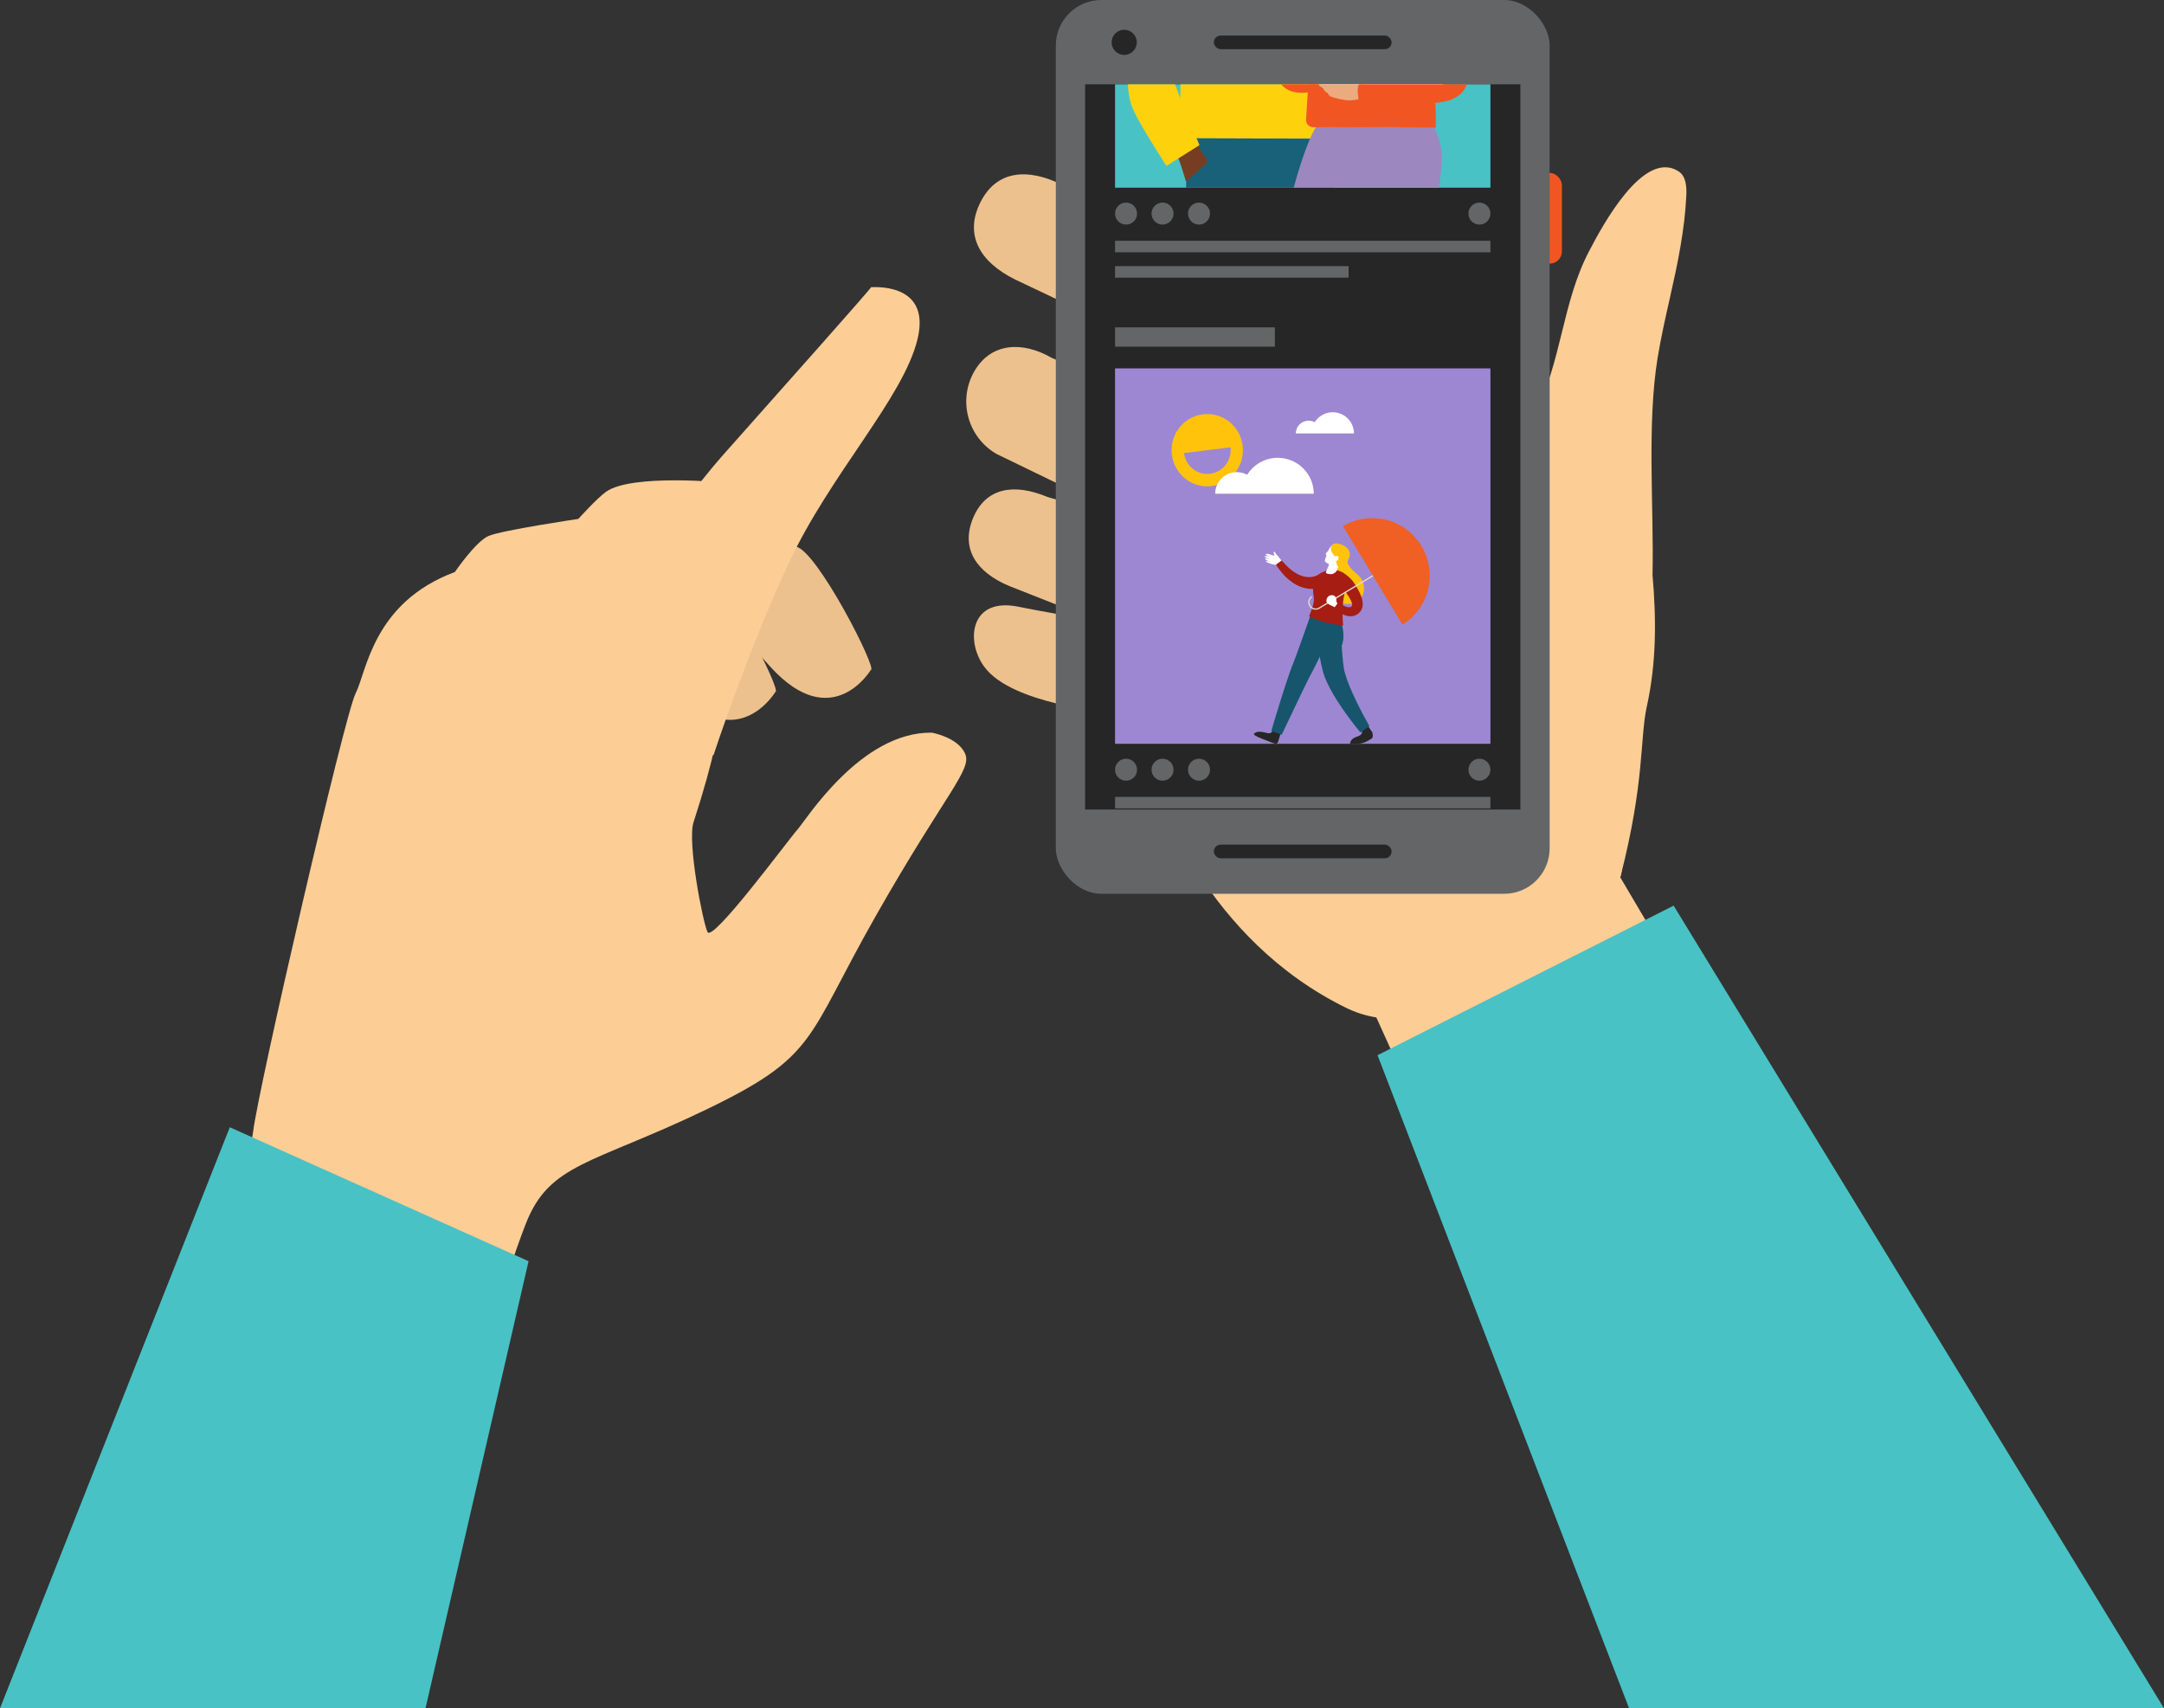 <?xml version="1.0" encoding="UTF-8"?>
<svg id="Layer_2" data-name="Layer 2" xmlns="http://www.w3.org/2000/svg" xmlns:xlink="http://www.w3.org/1999/xlink" viewBox="0 0 1044.27 824.28">
  <rect x="0" y="0" width="1044.27" height="824.28" fill="#333333" stroke="none"/>
  <defs>
    <style>
      .cls-1 {
        clip-path: url(#clippath);
      }

      .cls-2 {
        fill: none;
      }

      .cls-2, .cls-3, .cls-4, .cls-5, .cls-6, .cls-7, .cls-8, .cls-9, .cls-10, .cls-11, .cls-12, .cls-13, .cls-14, .cls-15, .cls-16, .cls-17, .cls-18, .cls-19, .cls-20, .cls-21, .cls-22 {
        stroke-width: 0px;
      }

      .cls-23 {
        clip-path: url(#clippath-1);
      }

      .cls-3 {
        fill: #763d22;
      }

      .cls-4 {
        fill: #48c2c5;
      }

      .cls-5 {
        fill: #636566;
      }

      .cls-6 {
        fill: #262626;
      }

      .cls-7 {
        fill: #186178;
      }

      .cls-8 {
        fill: #16556c;
      }

      .cls-9 {
        fill: #cac5b7;
      }

      .cls-10 {
        fill: #e2dcd1;
      }

      .cls-11 {
        fill: #a61d13;
      }

      .cls-12 {
        fill: #b97a59;
      }

      .cls-13 {
        fill: #9d87d2;
      }

      .cls-14 {
        fill: #9d87bf;
      }

      .cls-15 {
        fill: #fed10d;
      }

      .cls-16 {
        fill: #fff;
      }

      .cls-17 {
        fill: #edc18d;
      }

      .cls-18 {
        fill: #ffc30c;
      }

      .cls-19 {
        fill: #fccd95;
      }

      .cls-20 {
        fill: #ebab7f;
      }

      .cls-21 {
        fill: #f05f24;
      }

      .cls-22 {
        fill: #f15622;
      }
    </style>
    <clipPath id="clippath">
      <rect class="cls-2" x="523.63" y="40.68" width="210.06" height="349.92"/>
    </clipPath>
    <clipPath id="clippath-1">
      <rect class="cls-2" x="538.08" y="-90.59" width="181.15" height="181.15"/>
    </clipPath>
  </defs>
  <g id="Layer_1-2" data-name="Layer 1">
    <g>
      <path class="cls-19" d="M558.85,382.51s22.32,70.57,91.23,104.02c47.46,23.04,127.38-35.7,132.45-65.95s-40.83-122.59-40.83-122.59c-139.11-319.15-158.96-108.34-182.84,84.52h-.01Z"/>
      <path class="cls-17" d="M600.93,312.82c30.95,26.77-1.87,52.51-17.82,50.9-2.47-1.08-5-2.05-7.5-3-21.71-8.42-43.89-15.59-66.43-21.45-11.84-2.95-27.29-8.11-34.22-17.56-9.16-12.45-6.79-33.72,16.5-28.95,17.9,3.66,70.33,12.84,88.57,12.11,5.64,1.26,11.17,2.98,16.53,5.13,1.45.97,2.95,1.9,4.37,2.82h0Z"/>
      <path class="cls-17" d="M507.54,172.68c-13.98-8.08-29.27-7.5-37.35,6.45h0c-8.05,13.97-3.27,31.82,10.69,39.9l93.94,45.56s.03.02.05.03c13.96,8.04,31.79,3.24,39.83-10.71h0c8.09-13.92,3.38-31.76-10.53-39.88l-96.62-41.35h0Z"/>
      <path class="cls-17" d="M505.44,239.78c-16.13-6.71-29.74-4.55-35.87,10.19h0c-6.08,14.74,1.47,26.14,17.61,32.85l107.7,42.48c16.16,6.71,34.22.18,40.35-14.56h0c6.13-14.74-2-32.16-18.16-38.87l-111.62-32.08h-.01Z"/>
      <path class="cls-17" d="M512.85,89.31c-17.08-8.5-32.06-7.15-39.82,8.45h0c-7.71,15.6-.32,28.57,16.76,37.07l114.17,54.2c17.11,8.5,37.25,2.72,45.02-12.88h0c7.77-15.6.19-35.18-16.91-43.68l-119.21-43.17h-.01Z"/>
      <polygon class="cls-19" points="779.69 419.6 812.76 475.67 684.94 536.78 652.42 465.01 779.69 419.6"/>
      <polygon class="cls-4" points="664.75 509.15 807.64 436.98 1044.27 824.28 786.14 824.28 664.75 509.15"/>
      <rect class="cls-22" x="741.89" y="83.43" width="11.83" height="43.79" rx="5.91" ry="5.91"/>
      <path class="cls-19" d="M667.05,371.71c-60.23-45.34-5.51-118.31-5.51-118.31,25.61-2.02,49.72-10.19,61.22-23.8,6.76-9.52,12.77-19.59,17.95-30.12,12.87-24.77,13.17-53.71,26.15-78.32,5.87-11.23,26.21-49.81,43.34-38.34,3.46,2.34,3.76,7.39,3.55,11.71-.78,16.53-4.23,32.95-7.89,49.1-2.18,9.65-4.35,19.27-5.95,29.02-5.25,32.09-1.74,72.44-2.46,104.81,1.83,21,1.97,42.09-2.77,63.51-3.36,15.24-.91,36.04-12.61,81.69-53.89,37.4-54.8-5.61-115.03-50.95h0Z"/>
      <rect class="cls-5" x="509.5" width="238.3" height="431.27" rx="21.94" ry="21.94"/>
      <rect class="cls-6" x="523.63" y="40.68" width="210.06" height="349.92"/>
      <rect class="cls-6" x="585.76" y="17.14" width="85.78" height="6.59" rx="3.29" ry="3.29"/>
      <rect class="cls-6" x="585.76" y="407.55" width="85.78" height="6.59" rx="3.29" ry="3.29"/>
      <circle class="cls-6" cx="542.5" cy="20.43" r="6.07"/>
      <g class="cls-1">
        <g>
          <g>
            <g>
              <rect class="cls-13" x="538.08" y="177.75" width="181.15" height="181.15"/>
              <g>
                <path class="cls-18" d="M599.66,215.1c-1.16-9.56-9.74-16.36-19.18-15.19-9.43,1.17-16.14,9.88-14.98,19.44,1.16,9.56,9.74,16.36,19.18,15.19,9.43-1.17,16.14-9.88,14.98-19.44M583.96,228.59c-6.19.77-11.82-3.69-12.59-9.97l22.42-2.79c.76,6.28-3.64,11.99-9.83,12.76"/>
                <g>
                  <path class="cls-16" d="M618.39,270.48s-1.5-2.08-2.21-2.71-.93-1.77-1.41-1.5c-.48.26.29,1.92.29,1.92,0,0-1.87-.48-2.42-.72s-1.65-.41-1.85-.02c-.2.39,2.52,1.34,2.52,1.34,0,0-2.78-.91-2.98-.34s2.99,1.58,2.99,1.58c0,0-2.5-.73-2.75-.62-.25.11-.11.43.71.91s1.79.75,1.79.75c0,0-1.8-.39-2.03-.36-.23.03-.53.24.76.81,1.29.58,4.3,1.36,5.96,1.15l.63-2.19h0Z"/>
                  <path class="cls-11" d="M640.6,282.1c-.1.07-.14.1-.19.13l-.14.09c-.09.05-.18.1-.26.15-.17.09-.33.17-.49.25-.32.16-.64.29-.96.42-.64.25-1.28.45-1.93.61-1.3.32-2.63.45-3.94.41-2.63-.08-5.14-.87-7.28-2.05-2.15-1.18-3.97-2.7-5.55-4.35-1.58-1.66-2.94-3.45-4.15-5.29l2.76-2.05c1.32,1.56,2.74,3.01,4.26,4.27,1.52,1.24,3.15,2.28,4.84,2.95,1.68.68,3.4.95,5.02.8.81-.07,1.6-.26,2.34-.54.37-.14.73-.3,1.06-.49.17-.09.32-.19.47-.29.07-.05.14-.1.2-.14.03-.02.06-.04.08-.06.01-.01.02-.02.03-.02,0,0,.02-.02-.03.02l3.87,5.21v-.03Z"/>
                  <path class="cls-8" d="M646.72,298.36s4.67,12.32-2.08,16.68-11.95-1.29-11.95-1.29l2.57-12.84,11.47-2.54h0Z"/>
                  <path class="cls-18" d="M648.18,264.91c.24,2.09-.19,4.19-2.29,4.33-.32.02-.67.03-.93.22-.16.12-1.09-.3-1.19-.13-1.09,1.82-1.36,4.23-2.45,6.05-.43.71-.87,1.46-.9,2.3-.05,1.2.75,2.26,1.07,3.43.34,1.26.1,2.59.25,3.89.23,1.97,1.11,2.91,2.59,4.22,1.86,1.64,4.16,2.33,6.64,2.21,2.47-.12,4.91-1.43,6.2-3.55,1.88-3.08,1.24-7.23-1.26-9.84-1.05-1.1-2.34-1.95-3.34-3.1s-2.67-2.93-2.2-4.38c.26-.8.85-1.49,1-2.32,0,0,.74-4.2-4.82-5.72"/>
                  <path class="cls-6" d="M614.28,352.22s-.57,2.05-2.55,1.53c-3.68-.95-5.51-.93-6.61.33-.34.39,1.13,1.36,4.11,2.48,2.55.96,5,2.06,6.15,2.27.61.11,1.2-.26,1.37-.86l1.61-5.28-4.07-.47h-.01Z"/>
                  <path class="cls-8" d="M644.13,300.01l.25.16c.07.05.09.08.14.12l.06.06.03.04s.03.05.03.08c-.02.08-.06.14-.1.22l-.2.43-.4.86-.8,1.72-1.6,3.43-3.24,6.85c-1.1,2.28-2.21,4.56-3.36,6.85-.58,1.15-1.15,2.29-1.78,3.47l-.46.86-.4.74c-.27.49-.55,1.06-.82,1.59-1.1,2.18-2.19,4.43-3.27,6.68l-3.24,6.78-6.49,13.6-4.97-1.89c.7-2.43,1.42-4.84,2.16-7.25l2.22-7.23,2.31-7.22c.79-2.41,1.59-4.81,2.45-7.24.23-.62.43-1.22.68-1.86l.72-1.81c.44-1.09.87-2.25,1.3-3.4.86-2.31,1.7-4.66,2.54-7.01l2.51-7.06,1.24-3.54.62-1.77.31-.89.15-.44c.03-.07.05-.15.08-.22.01-.02.03-.03.07-.03h.14c.06,0,.1,0,.19.01l.29.05,10.65,4.27h-.01Z"/>
                  <g>
                    <path class="cls-6" d="M656.65,351.86s2.32,2.33-1.88,3.6c-3.27.99-3.3,3.39-3.3,3.39,5.46.14,6.27.11,10.47-2.5.75-.46.55-2.17.28-3l-2.26-3.3s-1.92-1.28-3.32,1.81h.01Z"/>
                    <path class="cls-8" d="M646.2,297.94l.28.03c.1.01.12.03.18.04.05.01.11.03.13.04.03.02.05.03.06.05.02.07,0,.15.01.22v.44l.04.88.06,1.77.14,3.55c.1,2.37.22,4.73.38,7.07.15,2.34.32,4.68.56,6.94.12,1.12.26,2.24.42,3.25.08.52.18.97.26,1.37.13.5.25,1.01.4,1.53.59,2.06,1.38,4.2,2.26,6.32.87,2.13,1.84,4.25,2.86,6.37,1.02,2.12,2.07,4.23,3.18,6.33.55,1.05,1.11,2.09,1.69,3.13.56,1.04,1.15,2.09,1.72,3.09l-4.35,3.06c-1.6-1.91-3.09-3.82-4.56-5.79-1.47-1.96-2.91-3.94-4.31-5.98-2.77-4.1-5.41-8.29-7.6-13.14-.27-.61-.53-1.24-.78-1.87-.27-.75-.49-1.46-.67-2.11-.37-1.33-.66-2.58-.94-3.82-.54-2.48-.99-4.91-1.4-7.33-.41-2.42-.78-4.84-1.13-7.26l-.51-3.62-.24-1.82-.12-.91-.06-.46c0-.08-.03-.15-.02-.23,0-.02.03-.04.05-.06.01-.02.07-.04.12-.07.06-.02.08-.04.17-.07l.27-.08,11.45-.84v-.02Z"/>
                  </g>
                  <path class="cls-11" d="M642.51,275.03s-6.01.2-7.75,4.32c-1.73,4.12-1.03,6.53-.73,9.37.29,2.84-2.36,8.67-2.36,8.67,4.65,2.23,9.56,3.65,16.52,4.38,0,0-1.32-9.86,1.23-17.43,2.6-7.72-2.66-9.45-6.91-9.31h0Z"/>
                  <path class="cls-16" d="M639.81,267.01c.22-.27,1.04-1.18,1.09-1.22.61-1.32,1.45-2.53,2.8-3.35l.04.14c.9.06,3.04,1.78,3.34,2.5,1.02,2.5-.6,4.29-1.67,6.54l.67,1.56c-.86,1.39-1.43,2.22-.5,4.25,0,0-5.1.51-5.23.26-.11-.22-.58-1.2-.51-1.44.51-1.74,1.04-2.42,1.52-3.96-.57-.32-1.86-.97-1.99-1.51-.08-.31.01-.62.1-.91.17-.56.35-1.12.53-1.67.04-.13.09-.26.13-.39-.05-.03-.1-.06-.15-.09-.22-.13-.33-.5-.16-.71"/>
                  <path class="cls-18" d="M644.65,270.79s.27.21,1.01-.79c.59-.8.15-1.51-.23-1.68-.74-.33-1.2.11-1.2.11,0,0-2.55-2.17-1.9-4.48.22-.79.83-1.37,1.62-1.61,1.84-.55,3.8.73,4.9,1.67,2.23,1.92,2.42,5.35.43,7.68-.97,1.13-2.1,1.73-3.44,2.04,0,0-.79-.87-1.18-2.95"/>
                  <path class="cls-11" d="M645.11,275.34s-1.14,1.93-3.31,1.7c-2.16-.23-2.05-.79-2.05-.79l-.95.65.5,2.72,8.14.52,1.57-2.1-1.77-1.46-2.12-1.25h-.01Z"/>
                  <path class="cls-11" d="M657.47,290c-.31-1.72-.9-3.09-1.53-4.4-.64-1.3-1.35-2.5-2.09-3.67-.31-.48-.62-.94-.94-1.4-2.22-2.73-4.57-4.05-4.96-4.26l-3.74,3.5c.39.38.84.85,1.26,1.3.42.45.84.91,1.25,1.37.82.93,1.61,1.87,2.34,2.84.74.96,1.43,1.95,2.02,2.93.59.97,1.08,1.99,1.3,2.82.11.41.14.75.13.89.02.13-.03.33-.14.5s-.29.32-.55.44c-.27.1-.62.17-1.04.14-.85-.05-1.87-.43-2.85-.99-.99-.56-1.95-1.28-2.88-2.08l-2.26,2.25c.91,1.03,1.9,2.03,3.06,2.92,1.17.88,2.51,1.7,4.23,2.09.85.19,1.82.25,2.82.06,1-.2,2.01-.67,2.82-1.41s1.44-1.71,1.73-2.85c.26-1.13.18-2.12.04-2.97l-.02-.02Z"/>
                  <g>
                    <path class="cls-10" d="M636.44,293.18c-1.32.8-3.11.42-3.98-.84-.49-.72-.67-1.61-.48-2.43.17-.76.63-1.39,1.28-1.79l-.31-.52c-.8.48-1.36,1.26-1.57,2.18-.21.92-.04,1.9.45,2.72.04.06.08.12.12.18,1.05,1.52,3.21,1.97,4.8,1.01l30.7-18.55-.31-.52-30.7,18.55h0Z"/>
                    <path class="cls-21" d="M685.94,263.42c-7.88-13.04-24.77-17.28-37.86-9.57l28.72,47.54c12.91-8,17.02-24.93,9.14-37.97Z"/>
                  </g>
                  <path class="cls-16" d="M644.88,290.27s.33-2.7-1.65-3.03-3,1.08-3.16,2.44,1.32,2.06,2.44,2.54,1.53.8,1.53.8l1.35-1.79-.51-.97h0Z"/>
                </g>
                <path class="cls-16" d="M586.41,238.23c0-5.75,4.67-10.41,10.44-10.41,1.81,0,3.51.46,5,1.27,3.07-4.91,8.51-8.19,14.74-8.19,9.6,0,17.38,7.76,17.38,17.33h-47.56Z"/>
                <path class="cls-16" d="M625.31,209.13c0-3.39,2.76-6.14,6.16-6.14,1.07,0,2.07.27,2.95.75,1.81-2.9,5.02-4.83,8.7-4.83,5.66,0,10.25,4.58,10.25,10.22h-28.06Z"/>
              </g>
            </g>
            <rect class="cls-5" x="538.08" y="157.95" width="77.13" height="9.33"/>
            <rect class="cls-5" x="538.08" y="384.51" width="181.15" height="5.57"/>
            <rect class="cls-5" x="538.08" y="396.74" width="112.71" height="5.57"/>
            <circle class="cls-5" cx="713.92" cy="371.4" r="5.31"/>
            <circle class="cls-5" cx="543.39" cy="371.4" r="5.31"/>
            <circle class="cls-5" cx="561" cy="371.4" r="5.31"/>
            <circle class="cls-5" cx="578.6" cy="371.4" r="5.31"/>
          </g>
          <g>
            <g>
              <rect class="cls-4" x="538.08" y="-90.59" width="181.15" height="181.15"/>
              <g class="cls-23">
                <g>
                  <path class="cls-9" d="M641.41,225.02l14.77,7.73.1,2.31h-22.7c-1.71,0-3.11-1.71-3.11-3.62l.3-6.43h10.65-.01Z"/>
                  <path class="cls-9" d="M585.06,224.32l15.77,8.24.1,2.51h-24.31c-1.81,0-3.42-1.81-3.31-3.92l.3-6.83h11.45Z"/>
                  <path class="cls-15" d="M690.93-.79c-1-6.93-7.13-5.22-7.13-5.22l-28.93,7.84s-10.75-20.19-18.38-24.81c-7.73-4.72-26.12-5.52-26.12-5.52l-17.08-.5-22.8,24.31-1.31,71.42h10.35l55.85.2c0-2.31,1.21-22.3.5-49.62l8.24,4.32,40.38-7.03s7.53-8.44,6.43-15.37v-.02Z"/>
                  <path class="cls-7" d="M572.7,66.71l-2.21,158.61h20.29c.3-3.11,11.95-124.96,12.26-128.28,0-.3-.1-.7.3-.8.4-.1.8,1,1,1.51,8.54,18.58,17.08,37.07,25.72,55.65.8,1.81,1.1,3.62,1,5.52-.5,9.14-.8,18.28-1.1,27.42-.4,11.85-.9,23.61-1.41,35.46-.1,1.61-.1,1.91-.2,3.52h16.17c3.31-13.96,6.03-26.82,8.34-40.98,1.51-9.74,2.71-19.59,3.31-29.43.3-5.52-.2-11.05-.9-16.47-2.91-21.4-9.24-41.69-16.37-61.78-1.1-3.21-2.21-6.53-3.52-9.74-12.05,0-53.84-.2-62.68-.2"/>
                  <path class="cls-3" d="M572.9,58.87c.7,1.91,3.52,7.63,5.02,10.65.5,1.1,1.31,3.11,2.11,4.02,3.31,3.52,2.41,5.12,2.41,5.12l-10.15,8.94s-3.42-11.95-4.92-13.96c-1.71-2.31-2.21-2.21-4.92-5.93l10.45-8.84Z"/>
                  <path class="cls-15" d="M562.86,80.07c-6.43-10.05-14.46-23-16.47-28.23-3.42-9.04-3.92-24.01,7.94-53.54,9.94-24.71,31.34-26.72,31.34-26.72l7.73-.8c1,1.41-21.7,50.53-21.7,50.53-2.51,5.12-7.13,10.65-5.63,16.27,1.51,5.73,12.76,32.45,12.76,32.45l-15.97,10.05h0Z"/>
                  <path class="cls-20" d="M641.01,202.22h-14.26c.5,8.44,1.21,16.67,2.01,23.3.1.5,8.94-2.91,8.94-2.91,0,0-.1-.9-.1-2.21.1-1.31,1.41-8.14,3.42-18.18h-.01Z"/>
                  <path class="cls-20" d="M665.32,202.22c1,13.26,2.01,24.21,2.11,25.21.2,2.01-.1,4.52,2.41,4.72,2.61.2,2.21-3.52,3.82-4.62,1.1-.7,3.11-11.95,5.22-25.21h-13.56v-.1h0Z"/>
                  <path class="cls-5" d="M675.26,222.31s4.92,11.15,3.72,12.36c-1.21,1.21-13.66,1.71-14.36.4-.9-1.81,2.21-12.76,2.21-12.76,0,0,3.72-.1,8.44,0h-.01Z"/>
                  <path class="cls-5" d="M628.45,222.61l-13.06,9.74v2.91h19.99c1.51,0,2.81-2.11,2.71-4.62l-.3-8.14h-9.34v.1h0Z"/>
                  <path class="cls-14" d="M638.5,57.67c-8.54,3.11-21.8,59.87-22.8,74.43-1,14.57,10.45,81.37,10.45,81.37l15.47-.1c3.72-15.07-2.41-67-.4-73.93,2.71-9.64,16.88-32.95,16.88-32.95,0,0,3.92,35.46,4.42,45.71.6,10.25-.1,61.78-.1,61.78l15.67.4c9.74-17.58,13.66-105.07,13.36-109.29,0-8.84,3.01-5.83,4.32-27.62.7-9.54-5.83-20.29-5.83-20.29l-51.43.5h0Z"/>
                  <path class="cls-22" d="M707.61,29.64c-.9-5.42-11.65-20.29-13.16-25.61-1.61-5.32-3.11-10.75-8.24-13.86-1.81-1.1-19.19-5.42-21.4-5.42-2.01,0-22.6,1.31-27.12,5.42-3.11,3.01-6.33,47.81-7.43,67.6-.1,2.01,1.51,3.62,3.52,3.62l12.56-.1v.1l27.93-.1v.1l18.58.2s.1-5.02,0-7.33c-.1-1.71-.2-3.72-.3-5.83,4.92,1.1,12.05-.6,14.87-6.63,2.71-6.03,1.1-6.43.2-12.15h-.01Z"/>
                  <path class="cls-22" d="M637.6-9.73l.1,22.7s-2.01,30.74-4.92,31.34c-2.91.7-15.47,2.41-17.08-10.15-1.51-12.56,21.9-43.9,21.9-43.9h0Z"/>
                  <path class="cls-12" d="M648.95,17.49s1.81-4.82-1.31-6.83c-3.11-2.01-3.62-.4-5.52-1.31-1.91-.9-2.81-4.92-7.94-5.73-5.12-.8-10.85,3.62-12.66,8.54-1.71,4.92-.6,11.15,5.22,13.56,5.83,2.51,12.05,1.41,13.66.1,1.71-1.31,4.22-3.21,4.22-3.21l4.22-5.02.1-.1h.01Z"/>
                  <path class="cls-16" d="M637.09,24.82s7.33-6.33,10.15-8.94c2.81-2.61,5.02-6.43,10.05-6.03,5.02.4,7.84,3.62,7.84,3.62,0,0,3.31-1.31,6.33-.2,2.91,1.1,4.02,3.62,4.02,3.62,0,0,6.43,0,8.64,2.41,2.31,2.41,7.73,12.86,7.73,12.86,0,0,6.53-1.31,5.42,5.73-1.1,7.03-7.23,11.15-13.46,10.95-6.33-.2-16.07-3.92-16.07-3.92,0,0-20.99.9-25.82-.9-4.82-1.71-12.15-9.34-12.15-9.34l7.33-9.84v-.02Z"/>
                  <path class="cls-20" d="M651.46,28.44s1.1,0,2.01-1.31c.9-1.31.8-3.31,3.31-4.72,2.01-1.1,3.62-1.61,5.22-2.41,1.61-.8,2.71-1.41,2.91-.6.2.8.2,1.71-1.61,2.41-1.71.7-3.21,2.51-2.91,2.91s3.31.5,5.02-.1,6.63-3.62,8.14-4.02c1.51-.3,1.71,1,.8,1.61.2.2.8,1.21.5,1.91-.3.8-2.21,2.51-2.21,2.51,0,0-.2,1.1-.7,1.71-.5.6-1,.9-1,.9,0,0-.4,1.61-1.61,2.41-1.21.8-6.03,3.01-8.84,3.42-2.81.3-4.42,0-6.73.3-2.31.4-3.82.8-3.82.8,0,0-1.81-6.23,1.51-7.73h.01Z"/>
                  <path class="cls-22" d="M620.82,35.27c1.91,4.62,8.54,5.83,17.28,5.42,8.64-.4,15.67-1.21,15.67-1.21,0,0,.6-7.43,0-10.05-.6-2.61-1.81-4.62-1.81-4.62,0,0-15.57,2.81-25.51,1.61"/>
                  <path class="cls-20" d="M659.39,40.89s-1.1.2-2.11-.9c-1-1.1-1.21-2.91-3.82-3.82-2.11-.7-3.72-.8-5.42-1.31-1.71-.5-2.81-.9-2.91-.1s.1,1.51,1.81,1.91c1.81.4,3.42,1.81,3.11,2.21-.2.4-3.11,1-4.82.7s-6.83-2.31-8.34-2.31c-1.51-.1-1.21,2.81-.8,3.42.4.7,2.51,2.01,2.51,2.01,0,0,.3.9.9,1.41.6.5,1.1.7,1.1.7,0,0,.6,1.41,1.91,1.91s6.23,1.81,8.94,1.71c2.81-.1,4.22-.7,6.53-.8,2.21,0,3.82.1,3.82.1,0,0,1-5.93-2.41-6.83h0Z"/>
                  <path class="cls-22" d="M700.88,47.82c-10.35,4.62-45,1.41-45,1.41,0,0-.8-3.21-.7-5.93.1-2.81,1.61-4.32,1.61-4.32,0,0,38.57-5.22,42.09-10.95l2.01,19.79h-.01Z"/>
                  <path class="cls-6" d="M627.55,4.43s1-2.61,4.42-1c3.52,1.71,4.72,10.25,4.72,10.25l-10.05-7.33.9-1.91h.01Z"/>
                  <path class="cls-16" d="M648.54,17.49s-19.79-6.63-20.69-12.76c-.1-.7-.8-1-1.51-.8-2.81.9-8.44,3.31-9.44,9.34-1.31,8.14,3.42,19.19,24.31,12.96l7.33-8.74Z"/>
                </g>
              </g>
            </g>
            <rect class="cls-5" x="538.08" y="116.17" width="181.15" height="5.57"/>
            <rect class="cls-5" x="538.08" y="128.41" width="112.71" height="5.57"/>
            <circle class="cls-5" cx="713.92" cy="103.06" r="5.31"/>
            <circle class="cls-5" cx="543.4" cy="103.06" r="5.31"/>
            <circle class="cls-5" cx="561" cy="103.06" r="5.31"/>
            <circle class="cls-5" cx="578.6" cy="103.06" r="5.31"/>
          </g>
        </g>
      </g>
      <g>
        <g>
          <path class="cls-17" d="M384.06,263.76c10.16,1.65,39.77,59.79,36.14,59.52,0,0-18.57,31.13-48.24-1.32-29.67-32.45-40.09-45.24-40.09-45.24l52.19-12.96h0Z"/>
          <path class="cls-17" d="M338,274.38c10.16,1.65,39.77,59.79,36.14,59.52,0,0-18.57,31.13-48.24-1.32-29.67-32.45-40.09-45.24-40.09-45.24l52.19-12.96h0Z"/>
          <path class="cls-19" d="M86.37,623.99s33.35-57.32,35.77-77.88,44.15-201.21,49.47-211.56c5.32-10.35,8.27-43.78,47.9-58.55,0,0,9.99-14.65,16.21-17.38,6.22-2.73,43.36-8.24,43.36-8.24,0,0,8.9-9.87,13.31-13.05,12.44-8.97,58.27-4.39,58.27-4.39,0,0,3.82,58.12-.8,79.61-4.61,21.48,5.21,21.26-15.19,84.23-3.05,9.41,4.35,47.7,6.74,52.93,2.39,5.23,39.18-44.74,43.39-49.41,4.21-4.68,30.57-47.24,64.84-46.78,0,0,12.35,2.12,16.03,9.97s-9.01,18.58-43.01,78.4c-34,59.81-27.96,67.63-82.57,93.82-54.61,26.2-75.05,25.52-86.45,55.01-11.41,29.49-17.58,56.6-17.58,56.6,0,0-136.62,19.38-149.68-23.33h0Z"/>
          <path class="cls-19" d="M281.11,318.87s36.57-64.13,67.99-99.53c31.41-35.4,72.22-81.15,71.24-80.8-.98.34,29.27-3.41,22.45,25.02-6.81,28.43-42.16,65.19-62.25,108.34s-36.21,92.43-36.21,92.43c0,0-69.02,6.02-63.21-45.46h-.01Z"/>
        </g>
        <polygon class="cls-4" points="110.89 543.92 255.07 608.55 205.33 824.28 0 824.28 110.89 543.92"/>
      </g>
    </g>
  </g>
</svg>